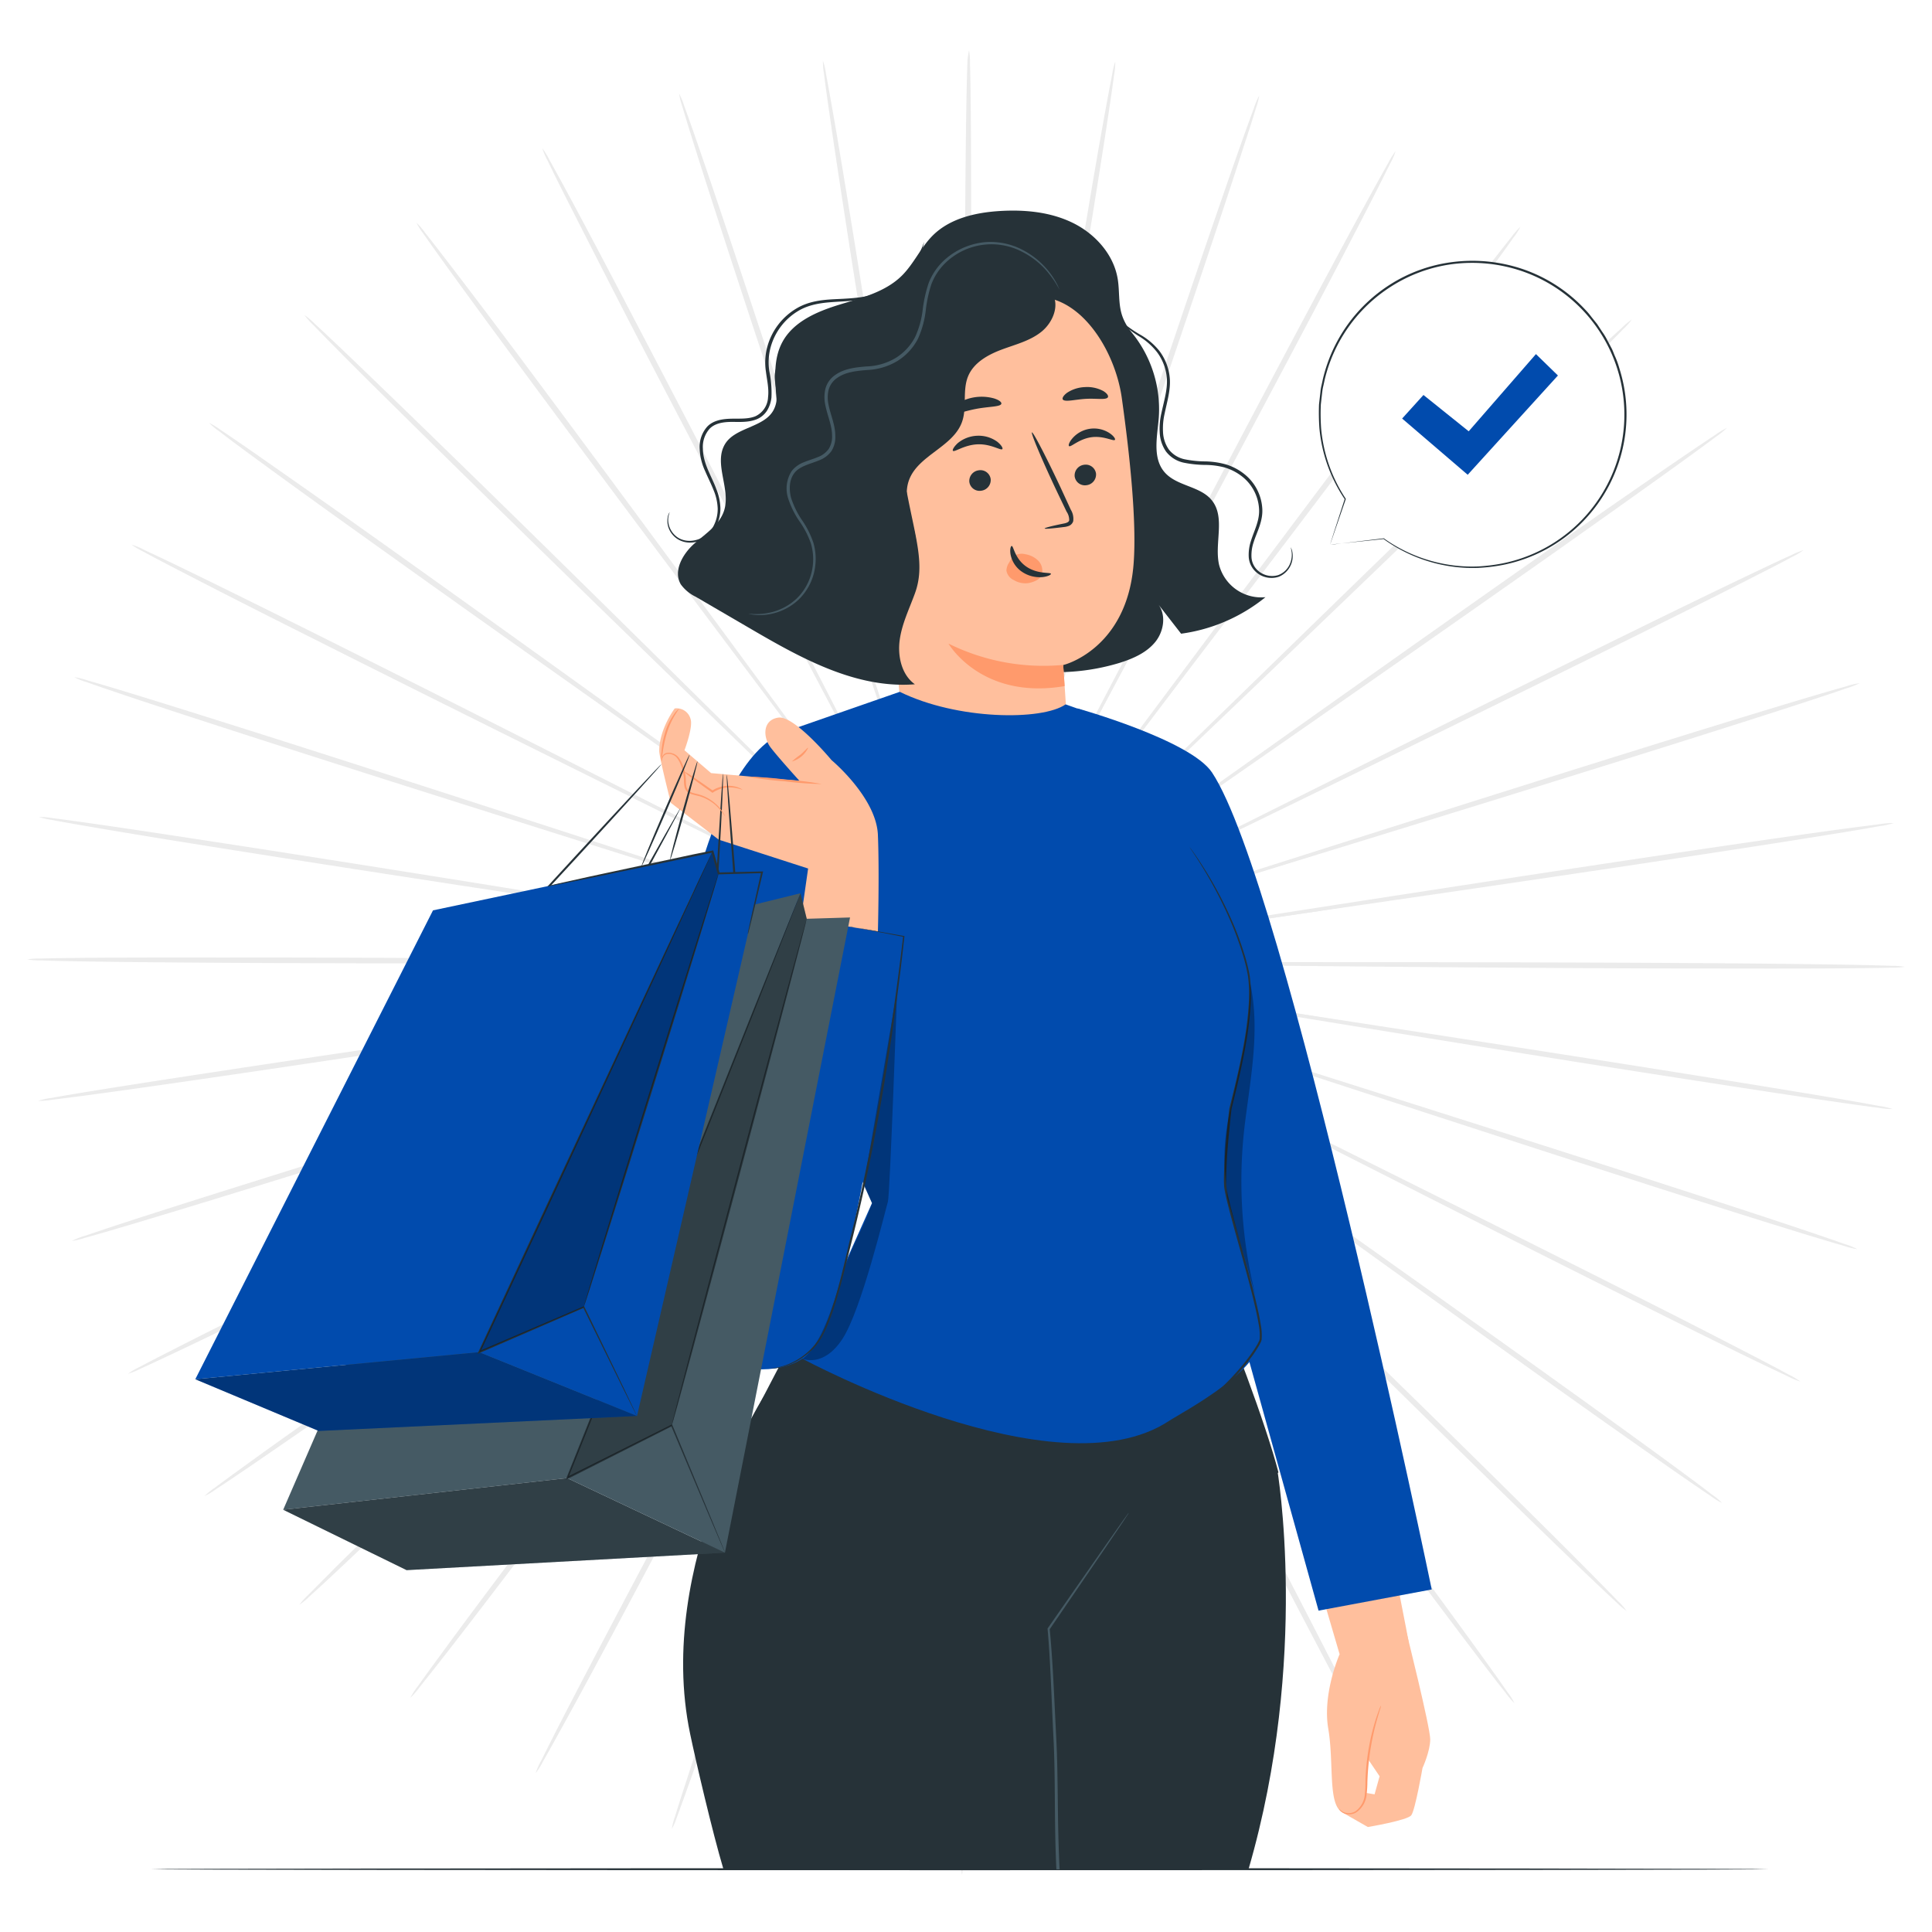 <svg class="animated" id="freepik_stories-shopping-bag" xmlns="http://www.w3.org/2000/svg" viewBox="0 0 500 500" version="1.1" xmlns:xlink="http://www.w3.org/1999/xlink" xmlns:svgjs="http://svgjs.com/svgjs"><style>svg#freepik_stories-shopping-bag:not(.animated) .animable {opacity: 0;}svg#freepik_stories-shopping-bag.animated #freepik--Character--inject-45 {animation: 1.5s Infinite  linear floating;animation-delay: 0s;}svg#freepik_stories-shopping-bag.animated #freepik--speech-bubble--inject-45 {animation: 1.5s Infinite  linear heartbeat;animation-delay: 0s;}            @keyframes floating {                0% {                    opacity: 1;                    transform: translateY(0px);                }                50% {                    transform: translateY(-10px);                }                100% {                    opacity: 1;                    transform: translateY(0px);                }            }                    @keyframes heartbeat {                0% {                    transform: scale(1);                }                10% {                    transform: scale(1.1);                }                30% {                    transform: scale(1);                }                40% {                    transform: scale(1);                }                50% {                    transform: scale(1.1);                }                60% {                    transform: scale(1);                }                100% {                    transform: scale(1);                }            }        </style><g id="freepik--background-complete--inject-45" class="animable" style="transform-origin: 250px 249.11px;"><path d="M319.23,249.81l-122.87-1.15-37.24-.18-10.12,0-2.63,0a4.72,4.72,0,0,0-.9.05,8.74,8.74,0,0,0,.9,0l2.63.06,10.12.13,37.24.19,122.87.08c48,0,91.39.06,122.83.28,15.72.11,28.44.26,37.23.42,4.4.09,7.81.17,10.13.26a18.8,18.8,0,0,1,3.53.26,19.45,19.45,0,0,1-3.53.22c-2.32.07-5.73.12-10.13.16-8.79.08-21.52.09-37.24.05C410.61,250.66,367.19,250.29,319.23,249.81Z" style="fill: rgb(235, 235, 235); transform-origin: 319.21px 249.57px;" id="el3fh9i1o9hjz" class="animable"></path><path d="M318.28,260.33l-121.2-19.7-36.75-5.8-10-1.5-2.61-.36a4.93,4.93,0,0,0-.89-.09,5.58,5.58,0,0,0,.88.19l2.59.46,10,1.66L197,241l121.37,18.62c47.38,7.23,90.27,13.85,121.29,18.82,15.51,2.48,28.06,4.55,36.72,6,4.33.75,7.68,1.35,10,1.79a18.73,18.73,0,0,1,3.44.79,19,19,0,0,1-3.53-.31c-2.29-.28-5.67-.74-10-1.37-8.7-1.25-21.27-3.15-36.8-5.57C408.41,275,365.57,268.05,318.28,260.33Z" style="fill: rgb(235, 235, 235); transform-origin: 318.325px 259.95px;" id="el9xi32mjp0eq" class="animable"></path><path d="M315.63,270.57l-116.48-38-35.36-11.34-9.64-3-2.51-.75a4.54,4.54,0,0,0-.87-.22,7.08,7.08,0,0,0,.83.32l2.48.85,9.59,3.17L199,232.94l116.84,37c45.62,14.39,86.9,27.49,116.73,37.15,14.92,4.82,27,8.78,35.28,11.58,4.15,1.4,7.37,2.51,9.54,3.29a17.58,17.58,0,0,1,3.28,1.32,18.66,18.66,0,0,1-3.44-.85c-2.22-.63-5.48-1.6-9.68-2.88-8.39-2.57-20.49-6.37-35.43-11.14C402.27,298.85,361.09,285.45,315.63,270.57Z" style="fill: rgb(235, 235, 235); transform-origin: 315.72px 270.27px;" id="el6wvthkf00mb" class="animable"></path><path d="M311.37,280.28,202.48,224.94,169.4,208.32l-9-4.45L158,202.74a4.56,4.56,0,0,0-.82-.35,6.88,6.88,0,0,0,.77.44l2.32,1.22,8.95,4.59,33.07,16.64,109.4,54.38C354.42,300.85,393.06,320.1,421,334.2c14,7,25.21,12.8,33,16.83,3.88,2,6.88,3.6,8.9,4.71a18.12,18.12,0,0,1,3,1.79,18.81,18.81,0,0,1-3.25-1.36c-2.1-1-5.16-2.43-9.1-4.34-7.86-3.81-19.2-9.42-33.18-16.41C392.35,321.44,353.85,301.91,311.37,280.28Z" style="fill: rgb(235, 235, 235); transform-origin: 311.54px 279.96px;" id="el1gjgaq9ce1h" class="animable"></path><path d="M305.59,289.22,206.94,218l-30-21.43-8.2-5.77-2.15-1.48a4.7,4.7,0,0,0-.75-.47,5.52,5.52,0,0,0,.68.56l2.1,1.55,8.1,5.89,30,21.46L306,288.65c38.78,27.42,73.86,52.3,99.14,70.47C417.81,368.2,428,375.59,435,380.75c3.51,2.58,6.21,4.61,8,6a18.83,18.83,0,0,1,2.7,2.23,17.22,17.22,0,0,1-3-1.84c-1.91-1.27-4.7-3.18-8.28-5.66-7.16-5-17.46-12.22-30.14-21.25C379,342.18,344.07,317,305.59,289.22Z" style="fill: rgb(235, 235, 235); transform-origin: 305.77px 288.915px;" id="el886fc0r3csr" class="animable"></path><path d="M298.45,297.17l-86-85.25-26.21-25.71L179,179.27l-1.88-1.78a6.69,6.69,0,0,0-.67-.59,3.67,3.67,0,0,0,.59.66l1.81,1.85,7.07,7.05,26.19,25.73L299,296.67c33.92,32.95,64.58,62.84,86.65,84.6,11,10.88,19.93,19.72,26,25.88,3.05,3.08,5.4,5.49,7,7.14a17.14,17.14,0,0,1,2.3,2.61,18.89,18.89,0,0,1-2.66-2.26c-1.68-1.55-4.14-3.86-7.27-6.85-6.28-6-15.29-14.72-26.37-25.55C362.45,360.57,332,330.47,298.45,297.17Z" style="fill: rgb(235, 235, 235); transform-origin: 298.7px 296.9px;" id="el0pr3ootv8jor" class="animable"></path><path d="M290.13,303.94l-71.36-97.22L197,177.36l-6-7.94c-.68-.88-1.2-1.56-1.58-2a4.84,4.84,0,0,0-.57-.68,6.67,6.67,0,0,0,.48.74l1.5,2.1c1.36,1.87,3.33,4.56,5.85,8L218.45,207l72.26,96.58c28.24,37.68,53.75,71.83,72.07,96.67,9.16,12.41,16.53,22.5,21.56,29.5,2.52,3.5,4.46,6.24,5.75,8.11a18,18,0,0,1,1.86,2.92,18.2,18.2,0,0,1-2.27-2.64c-1.42-1.78-3.47-4.43-6.09-7.86-5.24-6.86-12.75-16.85-22-29.23C343.2,376.25,318,341.91,290.13,303.94Z" style="fill: rgb(235, 235, 235); transform-origin: 290.4px 303.76px;" id="elb1gzon0bb2e" class="animable"></path><path d="M280.82,309.37C259.4,267.64,240,229.88,226,202.5l-16.79-32.3c-2-3.78-3.55-6.72-4.63-8.75-.53-1-.93-1.73-1.23-2.27a4.93,4.93,0,0,0-.45-.75,4.49,4.49,0,0,0,.35.8l1.14,2.31,4.49,8.82,16.76,32.32,55.84,106.38c21.83,41.5,41.54,79.11,55.63,106.42,7.06,13.66,12.71,24.74,16.56,32.42,1.92,3.84,3.39,6.84,4.37,8.88a17.49,17.49,0,0,1,1.36,3.17,17.39,17.39,0,0,1-1.82-2.95c-1.11-2-2.71-4.9-4.75-8.69-4.07-7.57-9.88-18.58-17-32.2C321.6,388.86,302.19,351.1,280.82,309.37Z" style="fill: rgb(235, 235, 235); transform-origin: 281.15px 309.19px;" id="el0n5npls65ao" class="animable"></path><path d="M270.75,313.32c-14.4-44.49-27.42-84.75-36.86-113.93l-11.34-34.47c-1.37-4-2.43-7.18-3.16-9.35-.37-1-.65-1.84-.85-2.42a4.73,4.73,0,0,0-.33-.81,5.44,5.44,0,0,0,.22.84c.18.59.43,1.4.75,2.46l3,9.39c2.68,8.17,6.54,19.94,11.32,34.48,9.71,29.1,23.11,69.24,37.93,113.59s28.21,84.48,37.71,113.61c4.75,14.56,8.54,26.37,11.09,34.54,1.28,4.09,2.25,7.28,2.88,9.44A16.45,16.45,0,0,1,324,474a18.71,18.71,0,0,1-1.31-3.2c-.78-2.12-1.89-5.26-3.29-9.31-2.8-8.1-6.75-19.85-11.56-34.4C298.15,398.05,285.09,357.79,270.75,313.32Z" style="fill: rgb(235, 235, 235); transform-origin: 271.105px 313.17px;" id="el80rezb8mwt2" class="animable"></path><path d="M260.16,315.67c-7-46.13-13.36-87.88-18-118.14-2.37-15.09-4.29-27.3-5.62-35.78L235,152c-.19-1.09-.34-1.92-.45-2.52a5.61,5.61,0,0,0-.19-.86,5.15,5.15,0,0,0,.08.87c.08.61.2,1.45.35,2.54.33,2.26.82,5.53,1.44,9.74,1.33,8.48,3.24,20.69,5.6,35.78,4.88,30.22,11.62,71.91,19.06,118s14.18,87.75,18.85,118c2.34,15.11,4.17,27.35,5.37,35.82.6,4.23,1,7.52,1.31,9.76a16.84,16.84,0,0,1,.28,3.42,18.21,18.21,0,0,1-.78-3.35c-.43-2.21-1-5.48-1.74-9.7-1.45-8.43-3.45-20.64-5.85-35.74C273.51,403.54,267.13,361.79,260.16,315.67Z" style="fill: rgb(235, 235, 235); transform-origin: 260.532px 315.585px;" id="el4hrlooyev2c" class="animable"></path><path d="M249.32,316.39c.43-46.64.82-88.83,1.11-119.42.06-15.26.12-27.61.15-36.19,0-4.25,0-7.56,0-9.84,0-1.1,0-1.95,0-2.56a8.17,8.17,0,0,0-.05-.87,4.79,4.79,0,0,0-.06.87c0,.61,0,1.46-.06,2.56,0,2.28-.07,5.59-.12,9.84,0,8.57-.11,20.93-.18,36.19,0,30.59,0,72.79,0,119.42s0,88.82-.21,119.37c-.1,15.28-.25,27.65-.41,36.19-.08,4.27-.17,7.59-.26,9.84a18.79,18.79,0,0,1-.26,3.43,17,17,0,0,1-.24-3.43c-.06-2.25-.12-5.57-.16-9.84-.09-8.55-.11-20.92-.07-36.19C248.5,405.2,248.85,363,249.32,316.39Z" style="fill: rgb(235, 235, 235); transform-origin: 249.53px 316.365px;" id="elgwawnbkgt5g" class="animable"></path><path d="M238.49,315.46c7.89-46,15-87.62,20.2-117.8,2.5-15.06,4.53-27.25,5.94-35.72.66-4.2,1.18-7.47,1.54-9.73.15-1.09.28-1.93.37-2.53a5.15,5.15,0,0,0,.08-.87,7.12,7.12,0,0,0-.19.85c-.12.6-.27,1.43-.48,2.52-.39,2.25-1,5.51-1.69,9.7-1.42,8.47-3.45,20.66-6,35.72-4.89,30.22-11.63,71.91-19.08,118S225,403.32,219.92,433.47c-2.54,15.08-4.66,27.27-6.19,35.68-.77,4.21-1.38,7.48-1.83,9.69a16.75,16.75,0,0,1-.82,3.34,18.54,18.54,0,0,1,.32-3.42c.29-2.24.76-5.52,1.4-9.75,1.28-8.46,3.23-20.68,5.71-35.76C223.47,403.07,230.57,361.43,238.49,315.46Z" style="fill: rgb(235, 235, 235); transform-origin: 238.85px 315.495px;" id="elmt2146i20d9" class="animable"></path><path d="M228,312.9c15.24-44.21,29-84.23,39-113.23,4.92-14.5,8.89-26.23,11.66-34.38,1.33-4,2.37-7.19,3.09-9.36.33-1.06.59-1.87.78-2.45a4,4,0,0,0,.22-.85,6.79,6.79,0,0,0-.33.82l-.88,2.41-3.24,9.32c-2.77,8.14-6.76,19.87-11.68,34.36-9.73,29.1-23.14,69.23-38,113.59S200.41,397.6,190.49,426.6c-5,14.5-9,26.21-11.9,34.29-1.43,4-2.57,7.17-3.37,9.28a18,18,0,0,1-1.35,3.18,16.33,16.33,0,0,1,.86-3.34c.65-2.16,1.65-5.33,3-9.41,2.63-8.15,6.53-19.92,11.43-34.44C198.91,397.12,212.67,357.09,228,312.9Z" style="fill: rgb(235, 235, 235); transform-origin: 228.31px 312.99px;" id="el3ey8vfnt872" class="animable"></path><path d="M218,308.76c22.21-41.33,42.31-78.74,56.87-105.86l17.08-32.16,4.57-8.78,1.16-2.29a6.36,6.36,0,0,0,.37-.8,3.9,3.9,0,0,0-.46.75l-1.26,2.25-4.71,8.71-17.1,32.15L218.6,309.09c-21.78,41.52-41.56,79.1-56,106.22-7.24,13.56-13.15,24.51-17.3,32-2.07,3.77-3.7,6.69-4.83,8.65a18.3,18.3,0,0,1-1.85,2.94,17.65,17.65,0,0,1,1.4-3.16c1-2,2.49-5,4.45-8.84,3.93-7.65,9.69-18.67,16.87-32.26C175.66,387.49,195.73,350.06,218,308.76Z" style="fill: rgb(235, 235, 235); transform-origin: 218.335px 308.885px;" id="elv72iwk9lykt" class="animable"></path><path d="M208.76,303.15,282,207.24l22-29.18,5.93-8,1.52-2.09a5.17,5.17,0,0,0,.48-.74,6.22,6.22,0,0,0-.57.67l-1.6,2-6.06,7.88L281.64,207l-72.3,96.56c-28.19,37.71-53.77,71.82-72.44,96.4-9.33,12.29-16.93,22.21-22.24,29-2.66,3.41-4.74,6-6.17,7.81a17.74,17.74,0,0,1-2.29,2.62,18.09,18.09,0,0,1,1.88-2.91c1.31-1.86,3.27-4.57,5.83-8.05,5.1-7,12.57-17,21.85-29.31C154.31,374.49,180.16,340.57,208.76,303.15Z" style="fill: rgb(235, 235, 235); transform-origin: 209.065px 303.31px;" id="elkqpncwv8yif" class="animable"></path><path d="M200.57,296.22l87.66-83.69,26.44-25.48,7.14-7,1.83-1.84a6.44,6.44,0,0,0,.6-.65,6.54,6.54,0,0,0-.68.57l-1.9,1.77-7.25,6.87L288,212.26l-86.88,84.46c-33.88,33-64.61,62.81-87,84.27-11.18,10.74-20.28,19.38-26.61,25.31-3.17,3-5.64,5.25-7.34,6.78a18.1,18.1,0,0,1-2.69,2.24,17.82,17.82,0,0,1,2.33-2.58c1.59-1.64,4-4,7-7.08C93,399.56,102,390.79,113.1,380,135.38,358.46,166.33,328.85,200.57,296.22Z" style="fill: rgb(235, 235, 235); transform-origin: 200.86px 296.44px;" id="el3u9iklbpibc" class="animable"></path><path d="M193.6,288.13l100-69.41,30.19-21.18,8.17-5.82,2.1-1.54a5.43,5.43,0,0,0,.7-.55,4.86,4.86,0,0,0-.76.47l-2.17,1.45-8.26,5.7-30.2,21.16L194,288.7C155.27,316.17,120.15,341,94.6,358.8c-12.76,8.92-23.13,16.08-30.34,21-3.6,2.45-6.41,4.33-8.34,5.59a18.76,18.76,0,0,1-3,1.81A18.51,18.51,0,0,1,55.63,385c1.83-1.38,4.56-3.37,8.09-5.92,7-5.1,17.32-12.4,30.05-21.36C119.23,339.76,154.55,315.2,193.6,288.13Z" style="fill: rgb(235, 235, 235); transform-origin: 193.84px 288.415px;" id="el0i31cd7jevsc" class="animable"></path><path d="M188,279.09l109.93-53.37,33.23-16.33,9-4.5,2.33-1.2a6.88,6.88,0,0,0,.77-.44,4.88,4.88,0,0,0-.82.34l-2.38,1.11L331,209.07l-33.24,16.31c-28,13.91-66.69,33.12-109.42,54.34S107,320.13,78.86,333.85c-14,6.86-25.44,12.36-33.34,16.11-4,1.87-7,3.3-9.14,4.25a19,19,0,0,1-3.26,1.33,17.33,17.33,0,0,1,3-1.77c2-1.08,5.05-2.64,8.94-4.62,7.8-4,19.11-9.62,33.13-16.53C106.25,318.77,145.08,299.88,188,279.09Z" style="fill: rgb(235, 235, 235); transform-origin: 188.19px 279.395px;" id="el60jk601agla" class="animable"></path><path d="M183.94,269.3l117.2-35.89,35.46-11,9.61-3.07,2.5-.83a4.68,4.68,0,0,0,.83-.32,8.07,8.07,0,0,0-.87.22l-2.52.73L336.48,222,301,233,184.16,270c-45.59,14.45-86.9,27.48-116.87,36.73-15,4.62-27.12,8.32-35.53,10.8-4.21,1.25-7.48,2.19-9.71,2.8a18.85,18.85,0,0,1-3.44.82,17,17,0,0,1,3.28-1.29c2.18-.75,5.41-1.83,9.58-3.2,8.33-2.72,20.42-6.57,35.39-11.26C96.78,296,138.19,283.27,183.94,269.3Z" style="fill: rgb(235, 235, 235); transform-origin: 184.075px 269.67px;" id="elnheuvjb1yd" class="animable"></path><path d="M181.51,259l121.55-17.52L339.87,236l10-1.56,2.6-.44a4.79,4.79,0,0,0,.87-.18,5.43,5.43,0,0,0-.89.08l-2.61.33-10,1.42L303,241.11l-121.38,18.6C134.26,267,91.35,273.55,60.26,278.1c-15.54,2.28-28.13,4.07-36.84,5.24-4.36.59-7.74,1-10,1.28a19,19,0,0,1-3.53.28,17.62,17.62,0,0,1,3.45-.76c2.28-.42,5.64-1,10-1.7,8.67-1.41,21.23-3.36,36.77-5.71C91.11,272,134.07,265.82,181.51,259Z" style="fill: rgb(235, 235, 235); transform-origin: 181.615px 259.361px;" id="elp0whx8ohazg" class="animable"></path><path d="M180.77,248.48l122.87,1,37.24.13,10.12,0,2.64,0a6,6,0,0,0,.89,0,5.06,5.06,0,0,0-.89-.06l-2.64-.05-10.12-.11-37.24-.16-122.87.08c-48,.06-91.39.05-122.83-.14-15.72-.09-28.44-.22-37.23-.37-4.4-.08-7.81-.16-10.13-.25a19.53,19.53,0,0,1-3.53-.25,18.72,18.72,0,0,1,3.53-.23c2.32-.07,5.73-.13,10.13-.17,8.79-.09,21.52-.12,37.24-.09C89.39,247.74,132.81,248.06,180.77,248.48Z" style="fill: rgb(235, 235, 235); transform-origin: 180.79px 248.713px;" id="el3wp1o2wo43t" class="animable"></path><path d="M181.71,238l121.22,19.55,36.76,5.75,10,1.49,2.61.36a5.43,5.43,0,0,0,.89.08,5.22,5.22,0,0,0-.87-.19l-2.59-.46-10-1.64L303,257.13,181.6,238.65C134.21,231.48,91.31,224.92,60.28,220c-15.51-2.46-28.06-4.51-36.72-6-4.33-.74-7.69-1.34-10-1.78a19.74,19.74,0,0,1-3.45-.78,18.21,18.21,0,0,1,3.53.3c2.3.28,5.68.74,10,1.36,8.7,1.24,21.27,3.13,36.8,5.53C91.56,223.41,134.41,230.29,181.71,238Z" style="fill: rgb(235, 235, 235); transform-origin: 181.65px 238.334px;" id="ellmysvmakctk" class="animable"></path><path d="M184.34,227.71l116.54,37.86,35.37,11.31,9.64,3,2.52.75a5.49,5.49,0,0,0,.87.22,5.09,5.09,0,0,0-.84-.32l-2.48-.85-9.59-3.15L301,265.2,184.11,228.38c-45.63-14.33-86.94-27.38-116.78-37-14.92-4.81-27-8.75-35.29-11.54-4.15-1.4-7.37-2.5-9.55-3.28a18.72,18.72,0,0,1-3.27-1.31,18.83,18.83,0,0,1,3.43.84c2.23.63,5.49,1.6,9.69,2.87,8.39,2.56,20.5,6.35,35.44,11.09C97.67,199.54,138.87,212.89,184.34,227.71Z" style="fill: rgb(235, 235, 235); transform-origin: 184.25px 228.05px;" id="elx6eldn9ktfq" class="animable"></path><path d="M188.59,218l109,55.21,33.1,16.57,9,4.44,2.36,1.13a4.56,4.56,0,0,0,.82.35,4.67,4.67,0,0,0-.77-.45L339.78,294l-9-4.58-33.09-16.6L188.26,218.62c-42.74-21.14-81.42-40.34-109.33-54.41-14-7-25.22-12.76-33-16.79-3.88-2-6.88-3.59-8.9-4.69a19.55,19.55,0,0,1-3-1.79,18.33,18.33,0,0,1,3.26,1.35c2.09,1,5.16,2.42,9.09,4.33,7.88,3.81,19.22,9.4,33.21,16.37C107.56,176.93,146.08,196.42,188.59,218Z" style="fill: rgb(235, 235, 235); transform-origin: 188.45px 218.32px;" id="el0dwltbd3vei" class="animable"></path><path d="M194.36,209.05l98.74,71.09,30,21.4,8.2,5.76,2.16,1.47a4.7,4.7,0,0,0,.75.47,6.43,6.43,0,0,0-.69-.56l-2.09-1.55-8.12-5.88-30-21.42-99.4-70.21C155.11,182.25,120,157.41,94.7,139.27,82,130.21,71.83,122.83,64.82,117.68c-3.51-2.58-6.22-4.6-8-6a18.83,18.83,0,0,1-2.7-2.23,17.47,17.47,0,0,1,3,1.83c1.91,1.27,4.71,3.18,8.29,5.66,7.16,5,17.47,12.2,30.16,21.21C120.93,156.18,155.84,181.28,194.36,209.05Z" style="fill: rgb(235, 235, 235); transform-origin: 194.165px 209.345px;" id="ele7fnadgzni" class="animable"></path><path d="M201.49,201.09l86.16,85.15,26.24,25.68,7.19,6.93,1.89,1.78a5.89,5.89,0,0,0,.67.58,5.75,5.75,0,0,0-.6-.66l-1.81-1.85c-1.65-1.63-4-4-7.08-7L287.93,286l-87-84.38c-34-32.91-64.67-62.76-86.76-84.49-11-10.87-20-19.7-26.06-25.85-3.05-3.08-5.41-5.48-7-7.14a18.05,18.05,0,0,1-2.31-2.6,18.52,18.52,0,0,1,2.67,2.26c1.68,1.54,4.14,3.85,7.28,6.84,6.28,6,15.31,14.7,26.4,25.52C137.41,137.77,167.89,167.84,201.49,201.09Z" style="fill: rgb(235, 235, 235); transform-origin: 201.22px 201.375px;" id="eldhjkkrq261t" class="animable"></path><path d="M209.8,194.31l71.49,97.13,21.81,29.33,6,7.94c.68.88,1.21,1.55,1.58,2a7.57,7.57,0,0,0,.57.68,4.21,4.21,0,0,0-.48-.74q-.52-.75-1.5-2.1l-5.86-8c-5.17-6.95-12.6-17-21.79-29.34l-72.39-96.5C180.93,157.08,155.38,123,137,98.14c-9.18-12.4-16.56-22.48-21.61-29.48-2.52-3.49-4.46-6.23-5.75-8.09a17.72,17.72,0,0,1-1.86-2.93,18.2,18.2,0,0,1,2.27,2.64c1.42,1.78,3.47,4.43,6.1,7.85C121.43,75,129,85,138.18,97.33,156.64,122.07,181.93,156.38,209.8,194.31Z" style="fill: rgb(235, 235, 235); transform-origin: 209.515px 194.515px;" id="el1xoew666q2g" class="animable"></path><path d="M219.11,188.87l55,106.8L290.91,328l4.64,8.75,1.24,2.26a4.32,4.32,0,0,0,.45.75,4.49,4.49,0,0,0-.35-.8c-.28-.55-.66-1.31-1.15-2.31l-4.5-8.81c-4-7.65-9.71-18.68-16.8-32.3l-56-106.31c-21.88-41.47-41.64-79.06-55.77-106.35C155.62,69.18,150,58.11,146.1,50.43c-1.93-3.84-3.41-6.83-4.38-8.88a16.87,16.87,0,0,1-1.37-3.17,18,18,0,0,1,1.82,2.95c1.11,2,2.72,4.9,4.76,8.69,4.08,7.57,9.9,18.56,17,32.18C178.22,109.43,197.68,147.17,219.11,188.87Z" style="fill: rgb(235, 235, 235); transform-origin: 218.795px 189.07px;" id="elfmca1cyclft" class="animable"></path><path d="M229.17,184.91l37,113.88,11.39,34.46c1.36,4,2.43,7.17,3.16,9.34l.86,2.42a5.17,5.17,0,0,0,.33.82,6.74,6.74,0,0,0-.22-.85c-.18-.58-.43-1.4-.76-2.45-.7-2.18-1.71-5.34-3-9.4l-11.36-34.46L228.48,185.13c-14.89-44.31-28.32-84.45-37.86-113.57C185.85,57,182.05,45.21,179.48,37c-1.28-4.08-2.26-7.27-2.89-9.43a16.65,16.65,0,0,1-.83-3.34,18.22,18.22,0,0,1,1.32,3.19c.78,2.12,1.89,5.25,3.29,9.3,2.81,8.1,6.78,19.85,11.61,34.39C201.66,100.21,214.77,140.45,229.17,184.91Z" style="fill: rgb(235, 235, 235); transform-origin: 228.835px 185.03px;" id="elbp7sccanj7" class="animable"></path><path d="M239.76,182.54c7.07,46.13,13.47,87.87,18.1,118.12,2.39,15.08,4.33,27.29,5.67,35.77.7,4.2,1.24,7.46,1.62,9.71.19,1.09.34,1.93.45,2.53a5.63,5.63,0,0,0,.19.85,5.15,5.15,0,0,0-.08-.87c-.08-.6-.2-1.44-.35-2.54l-1.46-9.73c-1.34-8.48-3.26-20.69-5.64-35.78-4.92-30.21-11.71-71.89-19.22-118S224.75,94.93,220,64.71c-2.35-15.1-4.2-27.34-5.41-35.8-.61-4.23-1.06-7.52-1.33-9.76a18.6,18.6,0,0,1-.29-3.43,16.9,16.9,0,0,1,.79,3.36c.43,2.21,1,5.48,1.75,9.69C217,37.2,219,49.41,221.45,64.5,226.29,94.69,232.73,136.44,239.76,182.54Z" style="fill: rgb(235, 235, 235); transform-origin: 239.38px 182.62px;" id="els40xi4pbsis" class="animable"></path><path d="M250.59,181.81c-.37,46.64-.71,88.84-1,119.42,0,15.26-.08,27.62-.11,36.19,0,4.25,0,7.56,0,9.84,0,1.11,0,1.95,0,2.56a8.17,8.17,0,0,0,0,.87,4.79,4.79,0,0,0,.06-.87c0-.61,0-1.45.06-2.56,0-2.28.06-5.59.11-9.84,0-8.57.07-20.93.13-36.19,0-30.58-.09-72.78-.15-119.42s-.11-88.82.06-119.37c.08-15.28.21-27.64.36-36.19.08-4.27.16-7.59.25-9.84A16.72,16.72,0,0,1,250.8,13a18.71,18.71,0,0,1,.23,3.43c.07,2.25.14,5.57.18,9.84.1,8.55.14,20.91.12,36.19C251.3,93,251,135.21,250.59,181.81Z" style="fill: rgb(235, 235, 235); transform-origin: 250.402px 181.845px;" id="el5vxixlz2iea" class="animable"></path><path d="M261.42,182.72c-7.82,46-14.9,87.65-20,117.83-2.48,15.06-4.49,27.26-5.89,35.73-.66,4.2-1.17,7.47-1.53,9.73-.15,1.09-.28,1.93-.36,2.53a4.8,4.8,0,0,0-.09.87,4.21,4.21,0,0,0,.2-.85c.11-.6.26-1.43.47-2.52.39-2.25.95-5.51,1.68-9.7,1.4-8.47,3.42-20.67,5.92-35.73,4.85-30.22,11.53-71.92,18.93-118s14.07-87.76,19.13-117.92C282.36,49.61,284.46,37.42,286,29c.76-4.21,1.38-7.47,1.82-9.68a17.61,17.61,0,0,1,.81-3.35,16.93,16.93,0,0,1-.31,3.43c-.29,2.23-.76,5.52-1.39,9.75-1.27,8.45-3.21,20.67-5.67,35.76C276.33,95.09,269.28,136.74,261.42,182.72Z" style="fill: rgb(235, 235, 235); transform-origin: 261.091px 182.69px;" id="elk73zbbhkszf" class="animable"></path><path d="M272,185.27c-15.18,44.24-28.92,84.27-38.89,113.29l-11.6,34.38c-1.33,4.05-2.37,7.2-3.09,9.38-.33,1.05-.58,1.86-.77,2.44a4.22,4.22,0,0,0-.22.85,7,7,0,0,0,.33-.81c.21-.58.5-1.38.87-2.42l3.24-9.32c2.75-8.15,6.73-19.89,11.63-34.38,9.68-29.11,23-69.26,37.81-113.63s28.11-84.51,38-113.52c4.94-14.5,9-26.23,11.86-34.31,1.43-4,2.56-7.17,3.36-9.28a16.65,16.65,0,0,1,1.35-3.18A18.47,18.47,0,0,1,325,28.1c-.65,2.16-1.64,5.33-3,9.41-2.62,8.16-6.51,19.93-11.38,34.46C300.89,101,287.18,141.07,272,185.27Z" style="fill: rgb(235, 235, 235); transform-origin: 271.655px 185.185px;" id="eluu00m7pn4q8" class="animable"></path><path d="M282,189.4,225.23,295.33c-7.18,13.57-13,24.55-17,32.18l-4.57,8.78c-.5,1-.88,1.76-1.16,2.3a7,7,0,0,0-.36.8,3.9,3.9,0,0,0,.46-.75c.3-.53.71-1.28,1.25-2.25l4.71-8.71,17.05-32.18c14.28-27.26,34-64.86,55.74-106.42s41.46-79.16,55.91-106.29c7.23-13.57,13.12-24.53,17.26-32.07,2.07-3.77,3.69-6.69,4.82-8.66a18.55,18.55,0,0,1,1.84-2.94,17.22,17.22,0,0,1-1.39,3.17c-1,2-2.49,5-4.44,8.84-3.92,7.65-9.66,18.69-16.83,32.28C324.16,110.61,304.14,148.07,282,189.4Z" style="fill: rgb(235, 235, 235); transform-origin: 281.66px 189.255px;" id="elgqgenkiet4l" class="animable"></path><path d="M291.17,195c-28.53,37.49-54.36,71.41-73.08,96-9.27,12.32-16.78,22.28-22,29.2l-5.93,8-1.51,2.09a5.71,5.71,0,0,0-.49.73,4.61,4.61,0,0,0,.58-.67l1.6-2,6-7.89,22-29.19,72.18-96.65c28.14-37.74,53.67-71.88,72.31-96.49,9.32-12.3,16.91-22.23,22.21-29,2.65-3.41,4.72-6.05,6.15-7.82a19.31,19.31,0,0,1,2.29-2.62,17.21,17.21,0,0,1-1.88,2.91c-1.3,1.86-3.26,4.58-5.81,8.06-5.1,7-12.55,17-21.81,29.34C345.52,123.59,319.72,157.55,291.17,195Z" style="fill: rgb(235, 235, 235); transform-origin: 290.82px 194.855px;" id="el837q6z31dyl" class="animable"></path><path d="M299.37,201.92l-87.56,83.8-26.4,25.51-7.13,7-1.83,1.84a6.44,6.44,0,0,0-.6.65,4,4,0,0,0,.68-.57l1.9-1.77,7.24-6.88L212.09,286c22.22-21.66,52.88-51.55,86.77-84.57s64.52-62.89,86.87-84.38c11.18-10.75,20.26-19.4,26.59-25.34,3.16-3,5.63-5.26,7.33-6.79a19.09,19.09,0,0,1,2.68-2.25,17.78,17.78,0,0,1-2.33,2.6c-1.58,1.64-3.95,4-7,7.08-6.15,6.11-15.11,14.88-26.24,25.68C364.48,139.6,333.56,169.24,299.37,201.92Z" style="fill: rgb(235, 235, 235); transform-origin: 299.09px 201.695px;" id="elff7jlcm063b" class="animable"></path><path d="M306.35,210l-99.89,69.54-30.17,21.21-8.16,5.83-2.1,1.54a4.86,4.86,0,0,0-.7.56,7.2,7.2,0,0,0,.76-.47l2.17-1.46L176.5,301l30.19-21.19,99.24-70.42c38.71-27.51,73.81-52.38,99.32-70.23,12.76-8.92,23.12-16.1,30.32-21,3.6-2.45,6.41-4.34,8.33-5.6a18.76,18.76,0,0,1,3-1.81,18.51,18.51,0,0,1-2.72,2.21c-1.83,1.38-4.55,3.38-8.08,5.93-7.05,5.11-17.31,12.42-30,21.4C380.65,158.28,345.36,182.89,306.35,210Z" style="fill: rgb(235, 235, 235); transform-origin: 306.115px 209.715px;" id="elk16zcyw9q3e" class="animable"></path><path d="M312,219,202.1,272.54l-33.21,16.37-9,4.52-2.33,1.2a6.88,6.88,0,0,0-.77.44,4.88,4.88,0,0,0,.82-.34l2.38-1.12,9.06-4.38,33.22-16.35,109.35-54.47c42.66-21.3,81.32-40.52,109.4-54.27,14-6.88,25.42-12.4,33.32-16.15,3.95-1.88,7-3.32,9.13-4.26a19.74,19.74,0,0,1,3.26-1.34,17.33,17.33,0,0,1-3,1.77c-2,1.09-5,2.65-8.94,4.64-7.78,4-19.09,9.64-33.1,16.57C393.66,179.25,354.85,198.19,312,219Z" style="fill: rgb(235, 235, 235); transform-origin: 311.76px 218.73px;" id="eldd14onhegsn" class="animable"></path><path d="M316,228.82l-117.15,36L163.44,276,153.83,279l-2.49.83a5.85,5.85,0,0,0-.84.32,4.66,4.66,0,0,0,.87-.21l2.52-.74,9.67-2.94L199,265.23l116.8-37.08c45.58-14.51,86.87-27.58,116.82-36.87,15-4.65,27.12-8.36,35.53-10.86,4.2-1.24,7.47-2.19,9.7-2.81a18,18,0,0,1,3.44-.81,19,19,0,0,1-3.28,1.28c-2.18.76-5.41,1.85-9.58,3.21-8.33,2.74-20.41,6.6-35.37,11.31C403.16,202,361.77,214.79,316,228.82Z" style="fill: rgb(235, 235, 235); transform-origin: 315.895px 228.475px;" id="elynsawg93c" class="animable"></path><path d="M318.48,239.1,197,256.78l-36.8,5.53-10,1.58-2.59.44a4.8,4.8,0,0,0-.88.18,5.43,5.43,0,0,0,.89-.08l2.61-.34,10-1.42,36.8-5.51,121.36-18.75c47.35-7.36,90.25-13.95,121.33-18.55,15.54-2.29,28.13-4.1,36.84-5.28,4.35-.59,7.74-1,10-1.3a20.11,20.11,0,0,1,3.52-.28,17.71,17.71,0,0,1-3.45.77c-2.27.42-5.63,1-10,1.71-8.67,1.42-21.23,3.39-36.76,5.75C408.86,226,365.91,232.24,318.48,239.1Z" style="fill: rgb(235, 235, 235); transform-origin: 318.405px 238.755px;" id="elbrwnvjlrluk" class="animable"></path></g><g id="freepik--Table--inject-45" class="animable" style="transform-origin: 248.405px 483.75px;"><path d="M457.75,483.75c0,.14-93.73.26-209.33.26s-209.36-.12-209.36-.26,93.72-.26,209.36-.26S457.75,483.61,457.75,483.75Z" style="fill: rgb(38, 50, 56); transform-origin: 248.405px 483.75px;" id="elyjpl12xknzl" class="animable"></path></g><g id="freepik--Character--inject-45" class="animable" style="transform-origin: 210.535px 269.152px;"><path d="M346.69,428.11s-4.49,10.15-2.94,19.25-.2,19.86,3.78,21.75,5.7-.3,5.93-4.56.73-10.82.86-15.85a46.57,46.57,0,0,1,.41-6.4l1.7-13.66Z" style="fill: rgb(255, 191, 157); transform-origin: 349.927px 448.952px;" id="elgbhwbpri6wi" class="animable"></path><path d="M363.92,422.17s6.24,24.88,6.22,28-2,7.4-2,7.4-1.89,10.91-2.91,12.23S354,472.83,354,472.83l-6.51-3.72,2.64-5.66,5.61.92,1.3-4.67-3.65-5.4-3.11-26Z" style="fill: rgb(255, 191, 157); transform-origin: 358.815px 447.5px;" id="el1ve80udb8pm" class="animable"></path><path d="M357.41,441.37a6,6,0,0,1-.34,1.28c-.24.82-.61,2-1,3.47a67.62,67.62,0,0,0-2,11.68c-.1,1.16-.15,2.29-.19,3.38a27.14,27.14,0,0,1-.2,3.18,6.23,6.23,0,0,1-2.65,4.66,3.51,3.51,0,0,1-3.59.06,2.64,2.64,0,0,1-.74-.69.8.8,0,0,1-.15-.31,4,4,0,0,0,1,.82,3.36,3.36,0,0,0,3.3-.19,6,6,0,0,0,2.37-4.41,28.23,28.23,0,0,0,.16-3.13c0-1.1.08-2.24.18-3.41A57.87,57.87,0,0,1,355.73,446c.43-1.47.85-2.63,1.15-3.43A6.89,6.89,0,0,1,357.41,441.37Z" style="fill: rgb(255, 154, 108); transform-origin: 351.98px 455.457px;" id="elburoge6auuf" class="animable"></path><path d="M346.69,428.11l-4.51-15.37s16.47-11.64,17.37-10.88,5,23,5,23l-8.45,9.07Z" style="fill: rgb(255, 191, 157); transform-origin: 353.365px 417.877px;" id="el1d5lbbxqglw" class="animable"></path><path d="M313.67,199.92c-5.58-8.41-34.9-16.61-34.9-16.61l7.87,6.57,17,91.73,37.6,135.22,29.29-5.48S332.66,228.47,313.67,199.92Z" style="fill: rgb(1, 75, 173); transform-origin: 324.65px 300.07px;" id="ellw9ez92u9" class="animable"></path><path d="M330.52,380.08l-69.23,34s-5.5,41.22-.77,69.66h62.6C339,429.12,330.52,380.08,330.52,380.08Z" style="fill: rgb(38, 50, 56); transform-origin: 295.691px 431.91px;" id="el5d6nxapwzor" class="animable"></path><path d="M271.4,419,198.6,359.9s-29.25,44.51-20,88.79c1.38,6.64,5.76,25.48,8.63,35.06h86C271,452.45,271.4,419,271.4,419Z" style="fill: rgb(38, 50, 56); transform-origin: 225.011px 421.825px;" id="elrxx6oi81c9" class="animable"></path><path d="M330.86,381.05c.27-.1-58.8,43.17-58.8,43.17l-79.19-53.77,14.61-28S248,359.77,269,355.43s44-23.09,44-23.09C318.24,343.59,327.63,368.58,330.86,381.05Z" style="fill: rgb(38, 50, 56); transform-origin: 261.865px 378.28px;" id="el683cx8yndfr" class="animable"></path><path d="M291.73,392l-1.07,1.48-4.11,5.83c-3.59,5.14-8.8,12.61-15.38,22.06l-.06.08v.1c.75,8.25,1,17.85,1.54,28.52s.14,21.11.74,33.73l.84,0c-.65-12.62-.32-23-.86-33.72s-.9-20.2-1.7-28.44l15.12-22.12,4-5.91,1-1.53a2.78,2.78,0,0,0,.32-.53A3.64,3.64,0,0,0,291.73,392Z" style="fill: rgb(69, 90, 100); transform-origin: 281.61px 437.675px;" id="elz42m5940bx7" class="animable"></path><path d="M288.26,81.46A31.37,31.37,0,0,1,299.9,108c-.38,4.87-1.72,10.44,1.45,14.16s9.3,3.57,12.3,7.36c3.54,4.46.58,11.1,1.85,16.66a11.26,11.26,0,0,0,12,8.37A44,44,0,0,1,305.67,164l-6.1-7.84c2.31,2.75,1.7,7.12-.54,9.92s-5.7,4.33-9.12,5.42a55.84,55.84,0,0,1-48.94-8" style="fill: rgb(38, 50, 56); transform-origin: 284.235px 127.711px;" id="el94hbo05qwq" class="animable"></path><path d="M196.64,124.52c1.23-3.74,3.27-7.2,4.1-11,1.76-8.26-2.26-17.56,1.74-25,2.86-5.29,8.93-7.88,14.68-9.65s11.91-3.27,16.2-7.49c3.14-3.09,4.93-7.35,8.06-10.46,4.46-4.42,11.05-5.92,17.33-6.31,6.44-.39,13.1.23,18.89,3.07s10.6,8.18,11.63,14.55c.51,3.11.13,6.36,1.11,9.35,1.07,3.29,3.65,5.85,5.25,8.92a16.56,16.56,0,0,1-4.14,19.84l-44.22,57.11c-9.29,3.51-31.8-.73-39-7.59S193.56,134,196.64,124.52Z" style="fill: rgb(38, 50, 56); transform-origin: 246.614px 111.607px;" id="el9bi9m7hflrn" class="animable"></path><path d="M290.32,103c-1.82-13-11.68-28.29-24.56-25.92L226,90.48c-3.91.72-1.11,7.1-.73,11.06l8.65,89.66c-.07,0-5.37,3.83-7.29,3.1a.54.54,0,0,0-.64.81c4.77,6.93,27.31,37.24,50.54,28,5.19-2.06-.55-18.41.06-24.47l-.69-15.48c-.51-7.9-.76-11.13-.75-11.06s16.43-4,18.21-26C294.25,135.12,292.35,117.45,290.32,103Z" style="fill: rgb(255, 191, 157); transform-origin: 258.765px 150.841px;" id="eldawoaz8fi8w" class="animable"></path><path d="M283.65,122.57a2.79,2.79,0,0,1-2.47,3,2.67,2.67,0,0,1-3.06-2.29,2.79,2.79,0,0,1,2.46-3A2.68,2.68,0,0,1,283.65,122.57Z" style="fill: rgb(38, 50, 56); transform-origin: 280.885px 122.925px;" id="elf3xfdako877" class="animable"></path><path d="M256.39,124a2.79,2.79,0,0,1-2.47,3,2.67,2.67,0,0,1-3.06-2.29,2.79,2.79,0,0,1,2.47-3A2.67,2.67,0,0,1,256.39,124Z" style="fill: rgb(38, 50, 56); transform-origin: 253.625px 124.355px;" id="el0waln98pwqz" class="animable"></path><path d="M288.55,113.81c-.3.52-2.89-1.12-6.14-.65s-5.33,2.7-5.75,2.28c-.21-.18,0-1,.95-2.08a7.38,7.38,0,0,1,9.49-1.3C288.24,112.81,288.7,113.58,288.55,113.81Z" style="fill: rgb(38, 50, 56); transform-origin: 282.582px 113.193px;" id="elu30u1379d" class="animable"></path><path d="M259.41,116.22c-.38.47-2.93-1.38-6.42-1.23s-6,2.12-6.37,1.68c-.19-.2.18-1,1.26-2a8.42,8.42,0,0,1,5.07-1.9,8.22,8.22,0,0,1,5.13,1.54C259.19,115.2,259.6,116,259.41,116.22Z" style="fill: rgb(38, 50, 56); transform-origin: 253.014px 114.749px;" id="elnkk6utl95cn" class="animable"></path><path d="M270.35,136.77c0-.17,1.81-.64,4.8-1.25.76-.14,1.47-.35,1.56-.88a3.87,3.87,0,0,0-.68-2.23c-.86-1.8-1.77-3.68-2.71-5.66-3.78-8-6.58-14.7-6.26-14.85s3.66,6.26,7.44,14.32l2.62,5.69a4.45,4.45,0,0,1,.62,3,1.93,1.93,0,0,1-1.17,1.21,5,5,0,0,1-1.28.28C272.26,136.78,270.38,136.94,270.35,136.77Z" style="fill: rgb(38, 50, 56); transform-origin: 272.412px 124.368px;" id="elqq1zmfq9qe" class="animable"></path><path d="M275.15,172.08a55.4,55.4,0,0,1-29.69-5.52s8.49,14.68,30.07,11Z" style="fill: rgb(255, 154, 108); transform-origin: 260.495px 172.356px;" id="el4juwk7yyc3e" class="animable"></path><path d="M261.21,145.52a4.59,4.59,0,0,1,1.54-1.83,3.71,3.71,0,0,1,2.59-.26,6.13,6.13,0,0,1,3.4,1.72,3.65,3.65,0,0,1,.85,3.59h0c-.33,1.26-2.2,1.94-3.48,2.17a5.75,5.75,0,0,1-3.74-.79,3.28,3.28,0,0,1-1.91-2.47A4,4,0,0,1,261.21,145.52Z" style="fill: rgb(255, 154, 108); transform-origin: 265.105px 147.133px;" id="el0daukd0lojvp" class="animable"></path><path d="M261.82,141.3c.49-.07.74,3.18,3.71,5.28s6.39,1.47,6.45,1.92c.07.2-.72.7-2.18.85a8.15,8.15,0,0,1-5.38-1.42,7,7,0,0,1-2.89-4.45C261.3,142.13,261.6,141.3,261.82,141.3Z" style="fill: rgb(38, 50, 56); transform-origin: 266.716px 145.341px;" id="elavt67gwpho" class="animable"></path><path d="M259.15,104.49c-.23.84-3.26.68-6.74,1.37s-6.26,1.88-6.78,1.18c-.23-.33.2-1.14,1.29-2a11.94,11.94,0,0,1,10.3-1.94C258.55,103.5,259.25,104.09,259.15,104.49Z" style="fill: rgb(38, 50, 56); transform-origin: 252.365px 104.963px;" id="elb6pbn5onjzi" class="animable"></path><path d="M286.7,102.85c-.55.72-3,.2-5.8.38s-5.21.86-5.82.19c-.26-.32.06-1,1.06-1.76a9,9,0,0,1,4.63-1.48,8.85,8.85,0,0,1,4.73,1C286.56,101.82,286.94,102.49,286.7,102.85Z" style="fill: rgb(38, 50, 56); transform-origin: 280.881px 101.934px;" id="el59qjkpnym73" class="animable"></path><path d="M217.21,93.61c2-3.09,5.61-4.68,9-6A200,200,0,0,1,272.3,75.88c2,3.23.15,7.63-2.81,10s-6.76,3.28-10.3,4.61-7.17,3.36-8.63,6.85c-1.55,3.71-.24,8.1-1.6,11.88-2.35,6.51-11.43,8.6-13.74,15.12-1.74,4.94,1.12,10.18,1.83,15.37A18.69,18.69,0,0,1,218.69,161q-1.6-28-3.23-56C215.24,101.06,215.09,96.87,217.21,93.61Z" style="fill: rgb(38, 50, 56); transform-origin: 244.238px 118.44px;" id="el60g48kc9xzh" class="animable"></path><path d="M179.59,140.78c2.95-2.65,6.65-4.93,7.83-8.71,1.71-5.51-2.72-12,.13-17,2.6-4.57,10.25-4.34,12.67-9,1.89-3.65-.28-6.88.44-10.08s5.26-6,8.52-5.64l25.5,37c2.37,12.4,4.75,19,2.09,26.25-1.46,4-3.36,7.85-3.93,12.05s.5,9,3.93,11.44c-15.25,1.2-29.53-6.78-42.74-14.5l-14-8.16a10.25,10.25,0,0,1-3.84-3.2C174.17,147.78,176.65,143.42,179.59,140.78Z" style="fill: rgb(38, 50, 56); transform-origin: 206.698px 133.765px;" id="elasthlmh5cst" class="animable"></path><path d="M193.65,158.8a7.29,7.29,0,0,0,1.63.31,13.75,13.75,0,0,0,4.75-.34,14.64,14.64,0,0,0,6.62-3.56A14.43,14.43,0,0,0,211,146.3a14.73,14.73,0,0,0-.5-5.85,23.48,23.48,0,0,0-2.83-5.67,22.75,22.75,0,0,1-2.92-5.88c-.56-2.12-.56-4.64.82-6.46s4-2.31,6.35-3.28a7,7,0,0,0,3.25-2.41,6.73,6.73,0,0,0,1-4c0-2.79-1.22-5.35-1.73-7.94a8.71,8.71,0,0,1,0-3.9,5.48,5.48,0,0,1,2.2-3.09c2.2-1.57,5-1.82,7.72-2.06a16.57,16.57,0,0,0,7.85-2.31,14.76,14.76,0,0,0,5.38-5.83,24.67,24.67,0,0,0,2-7.31,33.4,33.4,0,0,1,1.49-6.85,15.3,15.3,0,0,1,3.59-5.41,17.14,17.14,0,0,1,20-2.81,21,21,0,0,1,5.87,4.48,27.54,27.54,0,0,1,3.63,5.2,1.9,1.9,0,0,0-.15-.4c-.12-.25-.26-.64-.53-1.12a20,20,0,0,0-2.7-3.91,20.78,20.78,0,0,0-5.89-4.69,18,18,0,0,0-9.73-2.15,18.18,18.18,0,0,0-11,4.87,15.89,15.89,0,0,0-3.81,5.66,34.54,34.54,0,0,0-1.57,7,23.55,23.55,0,0,1-1.94,7,13.91,13.91,0,0,1-5.08,5.48,15.65,15.65,0,0,1-7.48,2.17c-2.67.24-5.68.47-8.14,2.22a6.24,6.24,0,0,0-2.54,3.58,9.6,9.6,0,0,0,0,4.3c.56,2.75,1.71,5.22,1.73,7.78a6,6,0,0,1-.89,3.5,6.1,6.1,0,0,1-2.86,2.11c-1.14.48-2.37.81-3.55,1.31a7.22,7.22,0,0,0-3.13,2.25,8.33,8.33,0,0,0-.92,7.16,22.73,22.73,0,0,0,3.05,6.07,23.3,23.3,0,0,1,2.8,5.48,14.3,14.3,0,0,1,.53,5.58,14.05,14.05,0,0,1-4.08,8.62,14.61,14.61,0,0,1-6.37,3.59A16.59,16.59,0,0,1,193.65,158.8Z" style="fill: rgb(69, 90, 100); transform-origin: 233.91px 110.898px;" id="elsm8po3tlmhb" class="animable"></path><path d="M173.32,132.52a3.26,3.26,0,0,0-.51,1.25,5.48,5.48,0,0,0,.66,3.78,5.73,5.73,0,0,0,1.95,2,6,6,0,0,0,3.25.87,7.63,7.63,0,0,0,6.68-4.24,10.15,10.15,0,0,0,1.09-4.65,14.33,14.33,0,0,0-1.07-5c-1.21-3.3-3.41-6.51-3.46-10.37a7.08,7.08,0,0,1,1.77-5.24c1.36-1.37,3.46-1.71,5.54-1.73s4.37.2,6.61-.68a5.81,5.81,0,0,0,2.71-2.29,8.1,8.1,0,0,0,1.11-3.36,26.84,26.84,0,0,0-.55-6.78,14.88,14.88,0,0,1,.36-6.28,15.84,15.84,0,0,1,7.09-9.31c3.31-2,7.13-2.21,10.57-2.42s6.82-.4,9.65-1.52a20.25,20.25,0,0,0,6.84-4.3,20,20,0,0,0,3.74-4.8,14.6,14.6,0,0,0,1.81-4.84,27.79,27.79,0,0,1-2.11,4.66A20.43,20.43,0,0,1,226.56,76c-2.74,1-6,1.22-9.48,1.38s-7.41.34-10.94,2.44a16.59,16.59,0,0,0-7.52,9.78,15.62,15.62,0,0,0-.39,6.64c.28,2.2.81,4.39.54,6.55a5.69,5.69,0,0,1-3.28,4.94c-1.93.78-4.14.57-6.29.63s-4.51.37-6.12,2a7.88,7.88,0,0,0-2,5.86,15,15,0,0,0,1.4,5.68c.74,1.73,1.56,3.33,2.19,4.94a13.64,13.64,0,0,1,1.07,4.78,9.51,9.51,0,0,1-1,4.35,7.07,7.07,0,0,1-6.12,4,5.7,5.7,0,0,1-3-.73,5.54,5.54,0,0,1-1.87-1.86,5.45,5.45,0,0,1-.78-3.58A10.54,10.54,0,0,1,173.32,132.52Z" style="fill: rgb(38, 50, 56); transform-origin: 205.938px 101.516px;" id="elpgpdt9y66k9" class="animable"></path><path d="M334,141.63a6,6,0,0,1-.05,4,5.27,5.27,0,0,1-3.16,3.21,5.51,5.51,0,0,1-5.6-1.53,5,5,0,0,1-1.31-3.19,10.57,10.57,0,0,1,.58-3.86c.81-2.58,2.46-5.39,2.21-8.75a12.3,12.3,0,0,0-4.64-8.82,14.32,14.32,0,0,0-4.75-2.5,21.26,21.26,0,0,0-5.43-.78,28,28,0,0,1-5.27-.55,7,7,0,0,1-4.1-2.55,8.54,8.54,0,0,1-1.49-4.51,17.15,17.15,0,0,1,.4-4.7c.62-3,1.54-6,1.37-8.92A13.59,13.59,0,0,0,300,90.76a17.34,17.34,0,0,0-5-4.2,32.17,32.17,0,0,1-4-2.74,10.18,10.18,0,0,1-2.5-3.21.85.85,0,0,0,.07.27,4.54,4.54,0,0,0,.3.74,8.16,8.16,0,0,0,1.9,2.46,30.92,30.92,0,0,0,3.93,2.9,17.14,17.14,0,0,1,4.74,4.16A12.93,12.93,0,0,1,302,98.2c.13,2.75-.77,5.62-1.43,8.72a17.44,17.44,0,0,0-.44,4.93,9.39,9.39,0,0,0,1.63,5,7.85,7.85,0,0,0,4.59,2.89,29.39,29.39,0,0,0,5.44.58A20.17,20.17,0,0,1,317,121a13.62,13.62,0,0,1,4.47,2.33,11.5,11.5,0,0,1,4.36,8.19c.27,3.07-1.26,5.77-2.09,8.48a11.37,11.37,0,0,0-.57,4.13,5.72,5.72,0,0,0,1.54,3.57,6,6,0,0,0,6.22,1.57,5.82,5.82,0,0,0,3.48-6.67A3.4,3.4,0,0,0,334,141.63Z" style="fill: rgb(38, 50, 56); transform-origin: 311.526px 115.089px;" id="elprmahge973e" class="animable"></path><path d="M292.06,188.06S312.7,223.42,320.11,240c4.12,9.23,5.13,26.67-1.69,53.39-5.11,20,5.68,47.18,7.32,51.07,3.7,8.79-19.95,21.12-23.25,23.3-29.25,19.28-94.82-16.13-94.82-16.13l18-40.27-15.18-34-5.63-88.57,28-9.75c14.87,7.32,36.85,7.5,42.92,3.25Z" style="fill: rgb(1, 75, 173); transform-origin: 265.496px 276.274px;" id="elalz9lvp4hym" class="animable"></path><path d="M289.48,373.51l.45-.13,1.32-.31,2.16-.49,2.87-.93c1.09-.32,2.22-.88,3.51-1.38s2.58-1.26,4-2a63.1,63.1,0,0,0,9-6.18,66.44,66.44,0,0,0,9.29-9.42c.39-.46.73-.95,1.1-1.43s.72-1,1.06-1.49.68-1,1-1.56a6.35,6.35,0,0,0,.44-.81l.21-.41.11-.41a14.82,14.82,0,0,0-.25-3.78c-.21-1.28-.47-2.58-.77-3.89-1.18-5.23-2.71-10.66-4.27-16.3-.79-2.82-1.59-5.68-2.36-8.6-.39-1.47-.77-2.94-1.1-4.44-.17-.75-.32-1.51-.42-2.3a23,23,0,0,1-.08-2.34c.11-6.21.76-12.2,1.39-18v0h0c2.51-9.92,4.71-19.33,5.08-28a36.74,36.74,0,0,0-.24-6.25,43.85,43.85,0,0,0-1.38-5.72,84.21,84.21,0,0,0-3.7-9.84,111,111,0,0,0-7.07-13.29c-.93-1.5-1.68-2.63-2.2-3.4-.24-.37-.44-.65-.58-.87a1.48,1.48,0,0,1-.19-.3l.23.28c.14.18.35.46.62.84.54.75,1.32,1.87,2.27,3.36A102.77,102.77,0,0,1,318.24,237a80.6,80.6,0,0,1,3.77,9.86,42.69,42.69,0,0,1,1.43,5.77,37.68,37.68,0,0,1,.27,6.33c-.35,8.7-2.54,18.14-5,28.06v0c-.62,5.78-1.28,11.79-1.38,17.94a21.72,21.72,0,0,0,.08,2.29c.1.74.24,1.49.41,2.24.33,1.48.7,3,1.09,4.41.77,2.92,1.57,5.79,2.35,8.61,1.56,5.63,3.08,11.07,4.25,16.33.3,1.31.55,2.62.76,3.92a14.71,14.71,0,0,1,.24,3.92c-.05.17-.09.35-.14.51l-.22.44a7.51,7.51,0,0,1-.46.84c-.33.55-.66,1.08-1,1.58s-.7,1-1.08,1.5-.72,1-1.11,1.44a65.44,65.44,0,0,1-9.4,9.43,62.51,62.51,0,0,1-9.1,6.16c-1.45.7-2.78,1.43-4.06,1.95s-2.45,1-3.55,1.35l-2.89.87c-.86.2-1.59.33-2.18.46l-1.33.26Z" style="fill: rgb(38, 50, 56); transform-origin: 308.014px 296.375px;" id="elrxiy938req9" class="animable"></path><g id="elsugut4lr4y"><g style="opacity: 0.3; transform-origin: 320.913px 294.89px;" class="animable"><path d="M324.94,335.35a121.82,121.82,0,0,1-2.75-44.64c1.51-12.1,3.95-24.37,1.35-36.28.09,11-2.19,19.51-5.12,32.53-2.75,12.26-1,18.22-.83,22.82" id="elypoj3c7puw" class="animable" style="transform-origin: 320.913px 294.89px;"></path></g></g><g id="el65q03z5cvsb"><path d="M207.67,351.63s5.39,2.46,10.34-5.1S229,313.66,229.79,311c.53-1.72,2.39-54.75,2.39-54.75l-8.63,50.33,2.16,4.83c-2.54,6.88-4.63,10-7.16,16.64C214.88,337.66,210.82,349.89,207.67,351.63Z" style="opacity: 0.3; transform-origin: 219.925px 304.131px;" class="animable"></path></g><path d="M230.41,255.86s-8.87,86.89-22.74,95.77c-3.46,2.22-7.67,2.92-12,2.72-15.52-.69-27.58-13.83-27.63-29.36,0-18.43,3.07-43.47,4.26-53.77,2.38-20.62,10.74-76.68,32.63-82.45s25.51,25.63,25.51,25.63Z" style="fill: rgb(1, 75, 173); transform-origin: 199.24px 271.222px;" id="elmamt329oux" class="animable"></path><path d="M174.61,183.35s-4,5.32-4,11c0,1.63,3,13.42,3,13.42L186,217.3l23.14,7.47-1.85,12.93,19.91,3.38s.4-15.31,0-25-12-19.36-12-19.36-9.65-11.63-13.79-11-3.94,5.13-2,7.69,7.49,8.67,7.49,8.67l-22.86-2-6.9-5.91s2.28-6,1.58-8.08A3.71,3.71,0,0,0,174.61,183.35Z" style="fill: rgb(255, 191, 157); transform-origin: 198.994px 212.197px;" id="elig5xvdd4ldc" class="animable"></path><path d="M177,199.64a12.07,12.07,0,0,1,2.16,1.3c1.29.86,3.07,2.07,5,3.44l.39.27h-.3a7.74,7.74,0,0,1,5.67-1.16,6.51,6.51,0,0,1,1.67.54c.37.19.56.33.54.35s-.84-.35-2.26-.53a7.77,7.77,0,0,0-5.32,1.23l-.15.1-.15-.1-.39-.28c-1.93-1.36-3.67-2.63-4.91-3.56A12.81,12.81,0,0,1,177,199.64Z" style="fill: rgb(255, 154, 108); transform-origin: 184.566px 202.41px;" id="elzbjbf5yr0a" class="animable"></path><path d="M176.08,209.17c.12.07-5.6,10.65-12.77,23.64s-13.1,23.46-13.23,23.39,5.59-10.65,12.77-23.64S176,209.1,176.08,209.17Z" style="fill: rgb(38, 50, 56); transform-origin: 163.08px 232.685px;" id="elv213sakwh6a" class="animable"></path><path d="M187.13,200.2c.14,0-.29,10-1,22.21s-1.34,22.2-1.48,22.19.28-9.95,1-22.22S187,200.19,187.13,200.2Z" style="fill: rgb(38, 50, 56); transform-origin: 185.89px 222.4px;" id="el69l3r66v04t" class="animable"></path><path d="M188.07,200.44c.15,0,1.1,10.88,2.14,24.31s1.75,24.34,1.61,24.35-1.1-10.87-2.13-24.31S187.93,200.45,188.07,200.44Z" style="fill: rgb(38, 50, 56); transform-origin: 189.945px 224.77px;" id="elouhn5hc157h" class="animable"></path><polygon points="73.29 390.72 134.81 249.01 207.16 231.17 146.78 382.53 73.29 390.72" style="fill: rgb(69, 90, 100); transform-origin: 140.225px 310.945px;" id="elr8e14x4s46" class="animable"></polygon><polygon points="105.23 406.35 73.29 390.72 146.78 382.53 187.61 401.83 105.23 406.35" style="fill: rgb(69, 90, 100); transform-origin: 130.45px 394.44px;" id="el3emciqfjtxi" class="animable"></polygon><g id="elixtkwuncr8"><polygon points="105.23 406.35 73.29 390.72 146.78 382.53 187.61 401.83 105.23 406.35" style="opacity: 0.3; transform-origin: 130.45px 394.44px;" class="animable"></polygon></g><polygon points="207.16 231.17 208.78 237.78 219.99 237.44 187.61 401.83 146.78 382.53 207.16 231.17" style="fill: rgb(69, 90, 100); transform-origin: 183.385px 316.5px;" id="ela7og7pxadm" class="animable"></polygon><path d="M207.16,231.17s-.06.19-.2.56-.35.92-.62,1.62c-.56,1.44-1.37,3.53-2.42,6.21-2.14,5.41-5.21,13.2-9,22.82-7.67,19.26-18.24,45.84-29.92,75.2l-18,45-.32-.3,27.08-13.57.19-.09.07.19c4.22,10.16,7.63,18.4,10,24.11,1.17,2.83,2.07,5,2.7,6.56.29.74.52,1.31.69,1.72s.21.59.21.59-.1-.19-.27-.57l-.73-1.7c-.65-1.51-1.59-3.7-2.79-6.52l-10.15-24,.25.09-27,13.65-.55.28.23-.58c5.42-13.62,11.52-28.92,17.95-45.06,11.73-29.33,22.36-55.89,30.05-75.14,3.87-9.59,7-17.36,9.17-22.75,1.09-2.67,1.93-4.75,2.52-6.18.28-.69.51-1.22.66-1.6S207.16,231.17,207.16,231.17Z" style="fill: rgb(38, 50, 56); transform-origin: 176.77px 316.48px;" id="ela16tgunu7sn" class="animable"></path><path d="M208.78,237.78c.13,0-7.57,29.42-17.22,65.63S174,369,173.84,368.92s7.57-29.42,17.22-65.64S208.64,237.74,208.78,237.78Z" style="fill: rgb(38, 50, 56); transform-origin: 191.31px 303.35px;" id="elfmjnrjvez0p" class="animable"></path><g id="elicpyxfikvy"><polygon points="207.16 231.17 208.78 237.78 173.84 368.92 146.78 382.53 207.16 231.17" style="opacity: 0.3; transform-origin: 177.78px 306.85px;" class="animable"></polygon></g><path d="M171.22,197.73c.11.09-9.63,10.84-21.75,24s-22,23.74-22.14,23.64,9.63-10.84,21.75-24S171.11,197.63,171.22,197.73Z" style="fill: rgb(38, 50, 56); transform-origin: 149.275px 221.55px;" id="el6w0cw9e8ku" class="animable"></path><polygon points="50.54 356.95 112.06 235.6 184.4 220.33 124.02 349.93 50.54 356.95" style="fill: rgb(1, 75, 173); transform-origin: 117.47px 288.64px;" id="elkkmrmmo9ocd" class="animable"></polygon><polygon points="82.48 370.33 50.54 356.95 124.02 349.93 164.86 366.45 82.48 370.33" style="fill: rgb(1, 75, 173); transform-origin: 107.7px 360.13px;" id="el8smaxm9at5v" class="animable"></polygon><g id="el7w78jh7697t"><polygon points="82.48 370.33 50.54 356.95 124.02 349.93 164.86 366.45 82.48 370.33" style="opacity: 0.3; transform-origin: 107.7px 360.13px;" class="animable"></polygon></g><polygon points="184.4 220.33 186.02 225.99 197.24 225.7 164.86 366.45 124.02 349.93 184.4 220.33" style="fill: rgb(1, 75, 173); transform-origin: 160.63px 293.39px;" id="el8nacgptiy8w" class="animable"></polygon><path d="M184.4,220.33s-.06.17-.2.49l-.62,1.41c-.58,1.26-1.41,3.07-2.47,5.4-2.17,4.71-5.29,11.48-9.15,19.83-7.77,16.74-18.5,39.84-30.35,65.34-6.19,13.27-12.08,25.88-17.37,37.23l-.31-.32L151,338.11l.16-.07.08.16,10,20.65c1.16,2.43,2.07,4.32,2.69,5.63l.69,1.47c.15.33.22.51.22.51s-.1-.16-.27-.49l-.74-1.45-2.78-5.58-10.15-20.58.24.09-27,11.7-.58.25.26-.57c5.29-11.35,11.16-24,17.33-37.25l30.5-65.27c3.92-8.33,7.09-15.08,9.3-19.76l2.55-5.36.68-1.39C184.31,220.48,184.4,220.33,184.4,220.33Z" style="fill: rgb(38, 50, 56); transform-origin: 153.98px 293.395px;" id="elvdk6vqosvxj" class="animable"></path><path d="M186,226c.14,0-7.57,25.21-17.22,56.22s-17.58,56.11-17.72,56.07,7.58-25.21,17.22-56.23S185.88,225.94,186,226Z" style="fill: rgb(38, 50, 56); transform-origin: 168.53px 282.145px;" id="eltaapqht0car" class="animable"></path><g id="elrb59gbbq27b"><polygon points="184.4 220.33 186.02 225.99 151.08 338.28 124.02 349.93 184.4 220.33" style="opacity: 0.3; transform-origin: 155.02px 285.13px;" class="animable"></polygon></g><path d="M141.65,229.35a5.84,5.84,0,0,1,.76-.21l2.19-.51,8.07-1.79,26.68-5.71,5-1,.24-.05.06.23,1.61,5.66-.25-.18,11.22-.26h.28l-.07.26c-1.14,4.79-2.08,8.76-2.76,11.59-.33,1.34-.6,2.42-.79,3.2-.09.34-.17.62-.23.84s-.08.29-.1.28a1.58,1.58,0,0,1,0-.29c0-.23.1-.51.16-.85l.69-3.24c.63-2.83,1.51-6.82,2.58-11.62l.21.26-11.21.33h-.2l-.05-.18c-.52-1.83-1.07-3.72-1.63-5.66l.31.18-5,1.06-26.71,5.56-8.11,1.63-2.21.41A4,4,0,0,1,141.65,229.35Z" style="fill: rgb(38, 50, 56); transform-origin: 169.58px 230.89px;" id="el1b9c3nl1v82" class="animable"></path><path d="M187.69,211.31a16.93,16.93,0,0,0-2.56-3,11.48,11.48,0,0,0-3.64-2.1c-.75-.27-1.57-.38-2.46-.66a3,3,0,0,1-1.25-.73,2.63,2.63,0,0,1-.66-1.36c-.18-1-.07-1.88-.21-2.74a11.33,11.33,0,0,0-.58-2.41,8.1,8.1,0,0,0-1-2,2.76,2.76,0,0,0-1.5-1.08,2.26,2.26,0,0,0-1.51,0,1.5,1.5,0,0,0-.79.8c-.26.61-.27,1-.33,1s0-.1,0-.28a2.47,2.47,0,0,1,.16-.8,1.66,1.66,0,0,1,.86-1,2.55,2.55,0,0,1,1.73,0,3.16,3.16,0,0,1,1.73,1.18,8.62,8.62,0,0,1,1.09,2.09,11.08,11.08,0,0,1,.64,2.52c.14.89.05,1.85.21,2.7a2.09,2.09,0,0,0,.52,1.1,2.51,2.51,0,0,0,1,.61c.79.26,1.67.39,2.45.69a11.18,11.18,0,0,1,3.72,2.27,10.24,10.24,0,0,1,1.86,2.27A3.24,3.24,0,0,1,187.69,211.31Z" style="fill: rgb(255, 154, 108); transform-origin: 179.432px 203.054px;" id="el35u9z6pw0y8" class="animable"></path><path d="M175.69,183.46c.06,0-.45.67-1.11,1.76a20.36,20.36,0,0,0-2,4.55c-1.15,3.74-1.22,7-1.4,6.95a6.52,6.52,0,0,1,0-2.1,23.12,23.12,0,0,1,.93-5,16.31,16.31,0,0,1,2.2-4.6A5.48,5.48,0,0,1,175.69,183.46Z" style="fill: rgb(255, 154, 108); transform-origin: 173.395px 190.09px;" id="el75rd0e5hjfh" class="animable"></path><path d="M178.47,195.3c.14.06-2.54,6.57-6,14.56s-6.33,14.4-6.46,14.35,2.54-6.58,6-14.56S178.34,195.24,178.47,195.3Z" style="fill: rgb(38, 50, 56); transform-origin: 172.24px 209.755px;" id="elxopgenkxza8" class="animable"></path><path d="M180.51,197c.13,0-1.34,5.78-3.29,12.82s-3.65,12.71-3.79,12.67,1.33-5.77,3.29-12.81S180.37,197,180.51,197Z" style="fill: rgb(38, 50, 56); transform-origin: 176.969px 209.745px;" id="el7v4p1jrr6fi" class="animable"></path><path d="M212.69,202.9a87,87,0,0,1-9.67-.71A88,88,0,0,1,193.4,201a91.79,91.79,0,0,1,9.67.72A92.25,92.25,0,0,1,212.69,202.9Z" style="fill: rgb(255, 154, 108); transform-origin: 203.045px 201.95px;" id="elik371ahhk3" class="animable"></path><path d="M209.16,193.52a6.76,6.76,0,0,1-4.22,3.56,21.59,21.59,0,0,1,2.16-1.73C208.25,194.39,209,193.43,209.16,193.52Z" style="fill: rgb(255, 154, 108); transform-origin: 207.05px 195.297px;" id="el90wtx9b6gl" class="animable"></path><path d="M220,239.85l.24,0,.7.1,2.72.46,10.26,1.82.14,0,0,.14c-1.33,12.2-3.78,31.76-8,53.52-1.8,9.26-3.79,18-5.78,25.94s-3.63,15.12-6,20.86c-1.18,2.84-2.59,5.4-4.5,7a17.64,17.64,0,0,1-5.29,3.41,14.92,14.92,0,0,1-3.85,1,9.62,9.62,0,0,1-1.39.09,2.49,2.49,0,0,1,.35-.05c.23,0,.58-.07,1-.14a16.56,16.56,0,0,0,3.79-1.11,17.54,17.54,0,0,0,5.17-3.45,17.83,17.83,0,0,0,4.35-6.93c2.29-5.72,4-12.87,5.85-20.84,2-7.92,3.94-16.67,5.74-25.92,4.25-21.74,6.79-41.28,8.24-53.45l.13.17-10.23-2-2.7-.54-.7-.15A1,1,0,0,1,220,239.85Z" style="fill: rgb(38, 50, 56); transform-origin: 216.655px 296.985px;" id="el16uu04r29b7" class="animable"></path></g><g id="freepik--speech-bubble--inject-45" class="animable" style="transform-origin: 381.131px 107.244px;"><path d="M344.33,141l3.9-11.77a39.59,39.59,0,1,1,9.87,10.2h0Z" style="fill: rgb(255, 255, 255); transform-origin: 381.155px 107.246px;" id="elo0j4gu11y" class="animable"></path><path d="M344.33,141l.91-.12,2.65-.33,10.21-1.23-.08.2,0,0a.12.12,0,0,1,0-.17.11.11,0,0,1,.15,0,39.75,39.75,0,0,0,18.16,7,39.33,39.33,0,0,0,6.1.25,44.86,44.86,0,0,0,6.46-.8A39.27,39.27,0,0,0,394,70.21a40.09,40.09,0,0,0-18-1.87,38.87,38.87,0,0,0-16,5.82,39.37,39.37,0,0,0-17.15,24q-.18.84-.36,1.65a11.61,11.61,0,0,0-.29,1.63c-.13,1.09-.25,2.17-.37,3.22a54.06,54.06,0,0,0,.07,6.13,39.27,39.27,0,0,0,6.38,18.29.14.14,0,0,1,0,.11l-3,8.69c-.34,1-.59,1.73-.77,2.26l-.28.78s.07-.25.23-.75.4-1.26.71-2.24l2.85-8.82,0,.1a39.25,39.25,0,0,1-6.56-18.38,57.42,57.42,0,0,1-.1-6.19c.12-1.07.25-2.15.37-3.25a10.47,10.47,0,0,1,.28-1.66l.36-1.66a39.79,39.79,0,0,1,17.29-24.37A39.16,39.16,0,0,1,376,67.81a40.63,40.63,0,0,1,18.23,1.88,39.59,39.59,0,0,1,16.06,10.48A18.07,18.07,0,0,1,411.84,82l1.5,1.87,1.31,2a15.67,15.67,0,0,1,1.23,2L417,90c.39.69.62,1.45.94,2.16s.61,1.44.85,2.18.45,1.49.67,2.23a39.34,39.34,0,0,1,.81,17.94A39.72,39.72,0,0,1,389,146.19a44.44,44.44,0,0,1-6.54.78,38.64,38.64,0,0,1-6.15-.28,39.55,39.55,0,0,1-18.26-7.2l.16-.18h0a.13.13,0,0,1,0,.18l-.06,0-10.32,1.08-2.62.27Z" style="fill: rgb(38, 50, 56); transform-origin: 381.131px 107.244px;" id="ela6d8equuy1" class="animable"></path><polygon points="362.87 108.32 368.39 102.22 380.1 111.62 397.5 91.64 403.19 97.18 379.84 122.87 362.87 108.32" style="fill: rgb(1, 75, 173); transform-origin: 383.03px 107.255px;" id="elnred7w6qk7e" class="animable"></polygon></g><defs>     <filter id="active" height="200%">         <feMorphology in="SourceAlpha" result="DILATED" operator="dilate" radius="2"></feMorphology>                <feFlood flood-color="#32DFEC" flood-opacity="1" result="PINK"></feFlood>        <feComposite in="PINK" in2="DILATED" operator="in" result="OUTLINE"></feComposite>        <feMerge>            <feMergeNode in="OUTLINE"></feMergeNode>            <feMergeNode in="SourceGraphic"></feMergeNode>        </feMerge>    </filter>    <filter id="hover" height="200%">        <feMorphology in="SourceAlpha" result="DILATED" operator="dilate" radius="2"></feMorphology>                <feFlood flood-color="#ff0000" flood-opacity="0.5" result="PINK"></feFlood>        <feComposite in="PINK" in2="DILATED" operator="in" result="OUTLINE"></feComposite>        <feMerge>            <feMergeNode in="OUTLINE"></feMergeNode>            <feMergeNode in="SourceGraphic"></feMergeNode>        </feMerge>            <feColorMatrix type="matrix" values="0   0   0   0   0                0   1   0   0   0                0   0   0   0   0                0   0   0   1   0 "></feColorMatrix>    </filter></defs></svg>